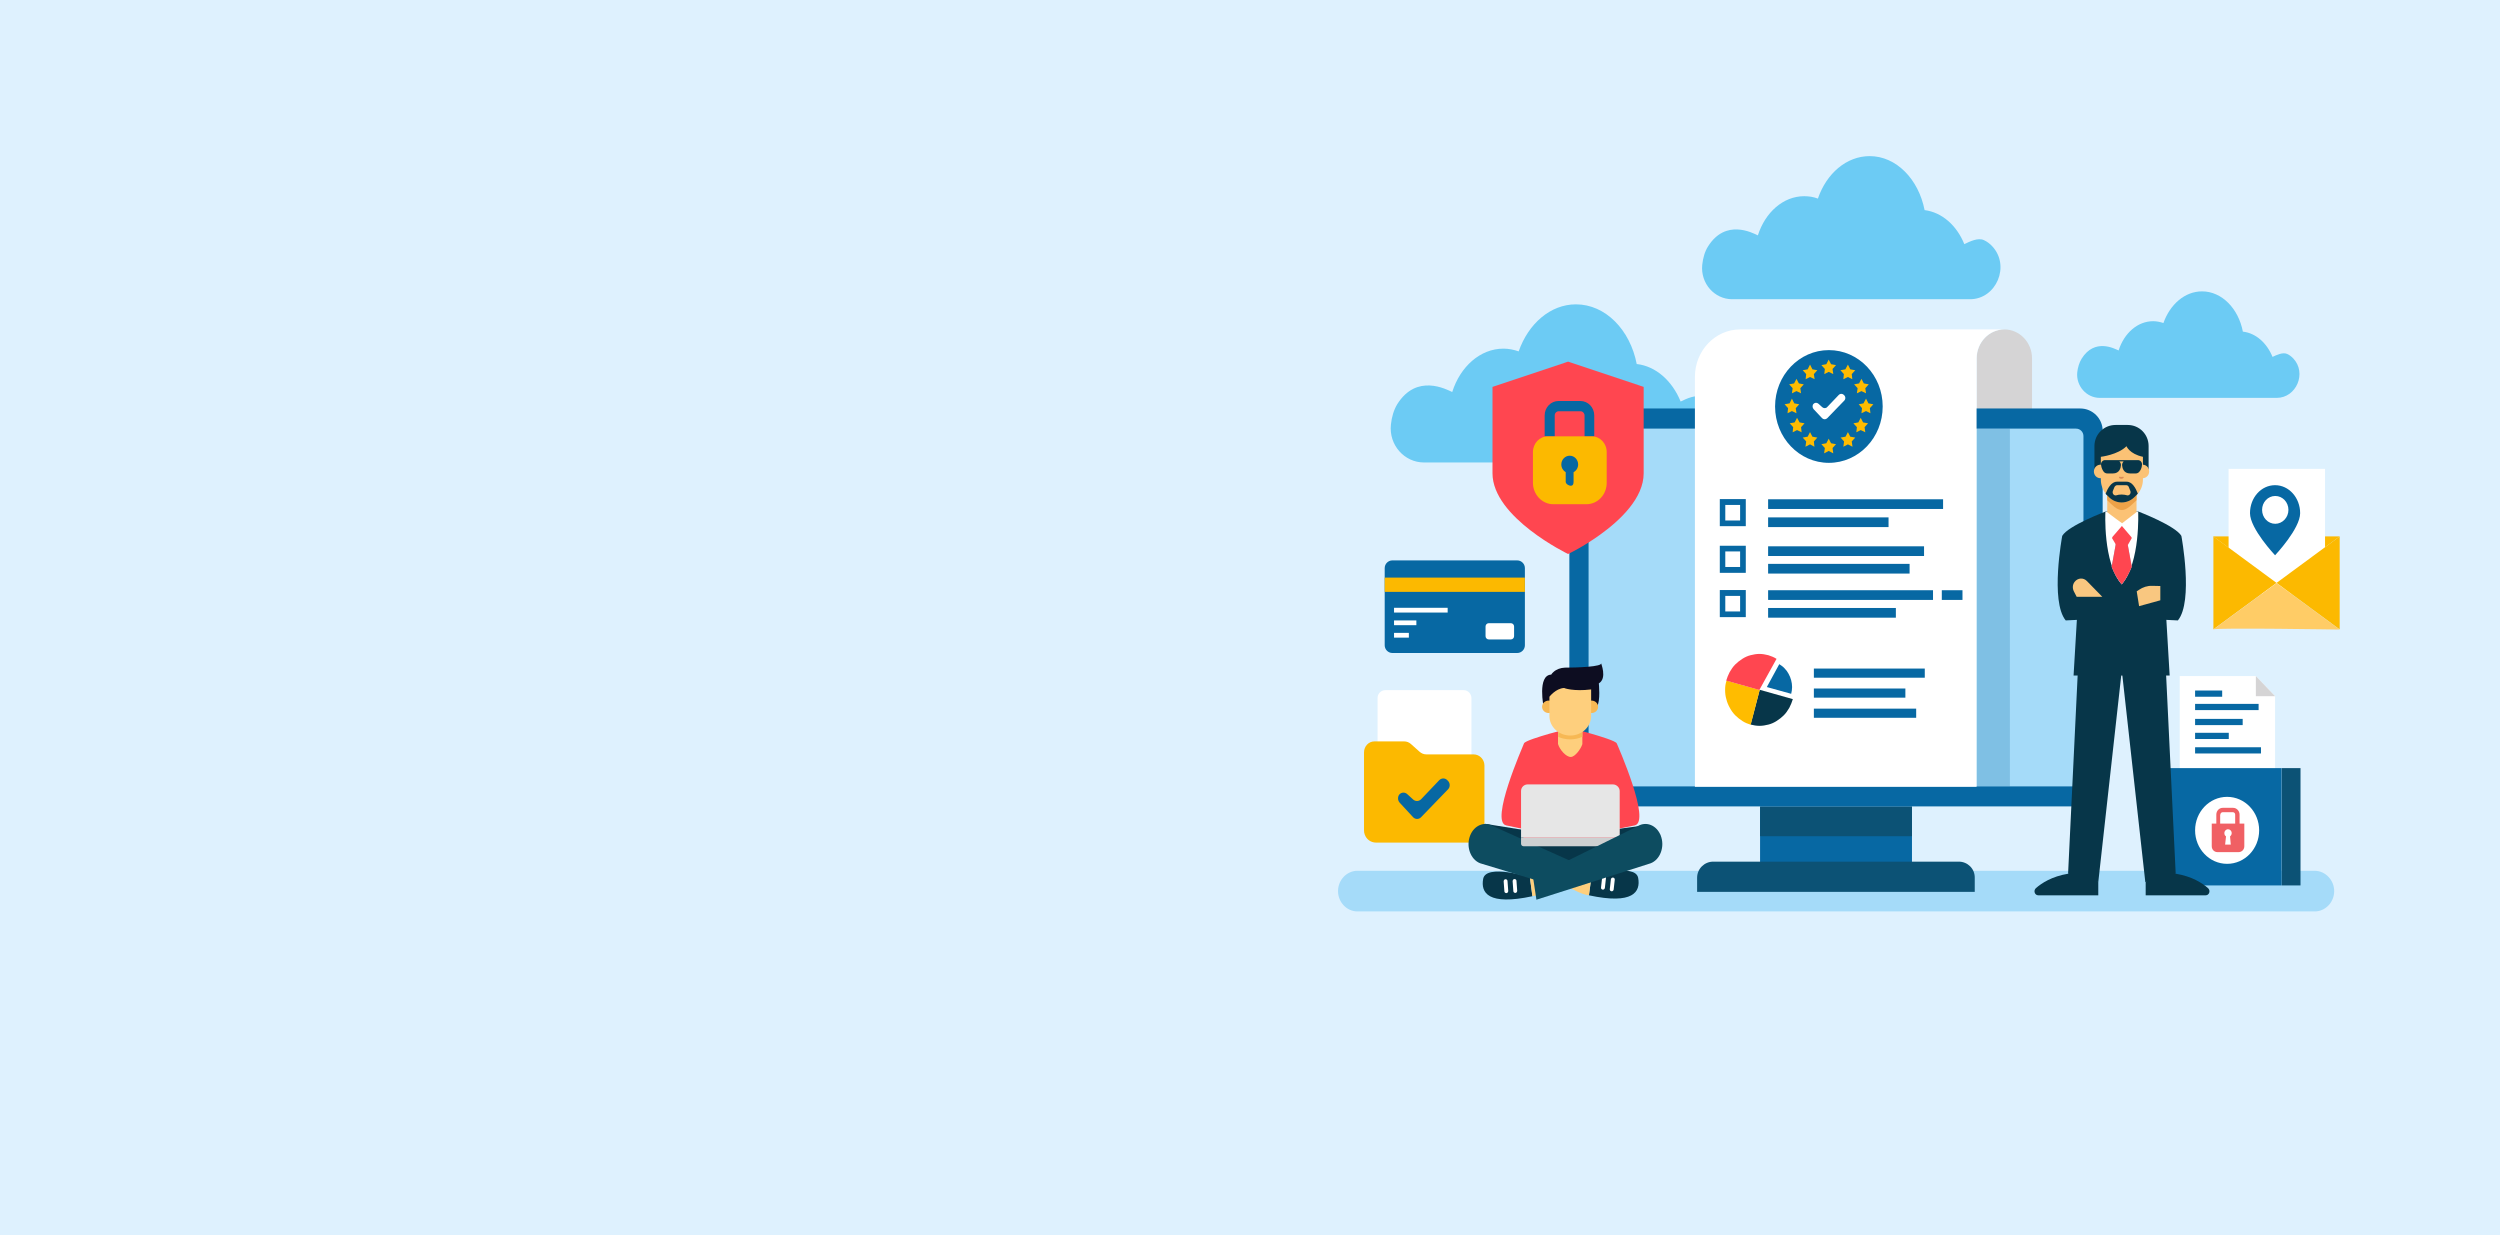 <?xml version="1.0" encoding="utf-8"?>
<!-- Generator: Adobe Illustrator 22.1.0, SVG Export Plug-In . SVG Version: 6.00 Build 0)  -->
<svg version="1.0" id="Layer_1" xmlns="http://www.w3.org/2000/svg" xmlns:xlink="http://www.w3.org/1999/xlink" x="0px" y="0px"
	 viewBox="0 0 1366 675" enable-background="new 0 0 1366 675" xml:space="preserve">
<rect fill="#DEF1FE" width="1366" height="675"/>
<g>
	<path fill="#6CCBF4" d="M778.1,252.7h143.6c15.9,0,24.6-20.2,13.4-32.1c-1.4-1.5-3.1-2.8-4.9-3.6c-3.5-1.6-8.6,0.8-11.9,2.4
		c-4.6-11.3-13.5-19.3-24-20.5c-3.6-18.7-17.1-32.6-33.2-32.6c-14,0-26,10.6-31.3,25.7c-2.6-0.9-5.4-1.5-8.3-1.5
		c-12.7,0-23.6,9.8-28,23.7c-3.3-1.5-19.4-10.2-30,6.6c-1.9,3.1-3.1,7.1-3.5,11.2C758.8,243.1,767.3,252.7,778.1,252.7z"/>
	<path fill="#6CCBF4" d="M946.5,163.5h129.9c14.4,0,22.2-18.3,12.1-29c-1.3-1.4-2.8-2.5-4.5-3.3c-3.2-1.5-7.8,0.8-10.7,2.2
		c-4.1-10.2-12.2-17.4-21.7-18.6c-3.3-16.9-15.5-29.5-30-29.5c-12.7,0-23.6,9.5-28.3,23.2c-2.4-0.9-4.9-1.3-7.5-1.3
		c-11.5,0-21.3,8.9-25.3,21.4c-3-1.4-17.6-9.2-27.2,6c-1.8,2.8-2.8,6.4-3.2,10.1C929.1,154.9,936.8,163.5,946.5,163.5z"/>
	<path fill="#6CCBF4" d="M1147.3,217.4h96.7c10.7,0,16.6-13.6,9-21.6c-1-1-2.1-1.9-3.3-2.4c-2.4-1.1-5.8,0.6-8,1.6
		c-3.1-7.6-9.1-13-16.2-13.8c-2.4-12.6-11.5-22-22.3-22c-9.4,0-17.5,7.1-21.1,17.3c-1.8-0.6-3.7-1-5.6-1c-8.6,0-15.9,6.6-18.9,16
		c-2.2-1-13.1-6.9-20.2,4.5c-1.3,2.1-2.1,4.8-2.4,7.5C1134.3,210.9,1140.1,217.4,1147.3,217.4z"/>
</g>
<g>
	<path fill="#A5DBF9" d="M1264.7,475.8H741.7c-5.8,0-10.6,5-10.6,11.1l0,0c0,6.1,4.8,11.1,10.6,11.1h523.1c5.8,0,10.6-5,10.6-11.1
		l0,0C1275.4,480.9,1270.6,475.8,1264.7,475.8z"/>
	<g>
		<path fill="#D5D4D5" d="M1110.3,287.5h-30.2v-91.7c0-8.7,6.8-15.8,15.1-15.8l0,0c8.3,0,15.1,7.1,15.1,15.8V287.5z"/>
		<rect x="961.7" y="440.7" fill="#0768A3" width="83" height="30.5"/>
		<rect x="961.7" y="440.7" fill="#0C5275" width="83" height="16.2"/>
		<path fill="#0C5275" d="M1070.3,470.8H936.1c-4.8,0-8.8,3.9-8.8,8.8v7.7h151.7v-7.7C1079.1,474.7,1075.1,470.8,1070.3,470.8z"/>
		<path fill="#0768A3" d="M1136.7,223.2h-267c-6.7,0-12.2,5.5-12.2,12.2v193c0,6.7,5.5,12.2,12.2,12.2h267c6.7,0,12.2-5.5,12.2-12.2
			v-193C1148.9,228.7,1143.4,223.2,1136.7,223.2z"/>
		<path fill="#A5DBF9" d="M868,425.6V238.3c0-2.3,1.8-4.1,4.1-4.1h262.2c2.3,0,4.1,1.8,4.1,4.1v187.3c0,2.3-1.8,4.1-4.1,4.1H872.1
			C869.8,429.7,868,427.9,868,425.6z"/>
		<rect x="1080.1" y="234.2" opacity="0.24" fill="#0768A3" width="18.1" height="195.5"/>
		<path fill="#9FDCF8" d="M1129.8,284.2l0-0.1C1129.9,284.1,1129.6,284.7,1129.8,284.2z"/>
		<path fill="#FFFFFF" d="M1080.3,429.9h-0.2H926.1v-224c0-14.3,11.1-25.9,24.7-25.9h144.3c-8.3,0-15.1,7.1-15.1,15.8v234.1H1080.3
			L1080.3,429.9z"/>
		<path fill="#FFFFFF" d="M1096.5,180L1096.5,180c-0.5,0-0.9,0-1.3,0H1096.5z"/>
		<g>
			<g>
				<path fill="#0768A3" d="M939.7,272.7v14.8h14.2v-14.8H939.7z M950.8,284.4h-8.1v-8.5h8.1V284.4z"/>
			</g>
			<g>
				<path fill="#0768A3" d="M939.7,298.2V313h14.2v-14.8H939.7z M950.8,309.8h-8.1v-8.5h8.1V309.8z"/>
			</g>
			<g>
				<path fill="#0768A3" d="M939.7,322.4v14.8h14.2v-14.8H939.7z M950.8,334.1h-8.1v-8.5h8.1V334.1z"/>
			</g>
			<rect x="966.1" y="332.2" fill="#0768A3" width="69.8" height="5.3"/>
			<rect x="966.1" y="322.5" fill="#0768A3" width="90.1" height="5.3"/>
			<rect x="1061" y="322.5" fill="#0768A3" width="11.3" height="5.3"/>
			<rect x="966.1" y="308.1" fill="#0768A3" width="77.3" height="5.3"/>
			<rect x="966.1" y="298.5" fill="#0768A3" width="85.2" height="5.3"/>
			<rect x="966.1" y="282.7" fill="#0768A3" width="65.8" height="5.3"/>
			<rect x="966.1" y="272.8" fill="#0768A3" width="95.6" height="5.3"/>
		</g>
		<g>
			<g>
				<rect x="991.1" y="365.3" fill="#0768A3" width="60.6" height="5"/>
				<rect x="991.1" y="376.2" fill="#0768A3" width="50" height="5"/>
				<rect x="991.1" y="387.2" fill="#0768A3" width="55.9" height="5"/>
			</g>
			<g>
				<path fill="#073649" d="M956.5,395.9c1.6,0.4,3.2,0.7,4.9,0.7c1.7,0,3.3-0.3,4.9-0.7c1.6-0.4,3.1-1.1,4.5-2
					c1.4-0.9,2.7-1.9,3.9-3.1c1.2-1.2,2.1-2.6,3-4.1c0.8-1.5,1.4-3.1,1.9-4.7l-18.1-5.1h0L956.5,395.9z"/>
				<path fill="#0768A3" d="M965.4,375.4L965.4,375.4L965.4,375.4l13.3,3.7c0.3-1.2,0.5-2.4,0.5-3.7c0-1.3-0.2-2.5-0.5-3.7
					c-0.3-1.2-0.8-2.4-1.4-3.5c-0.6-1.1-1.3-2.1-2.2-3c-0.8-0.9-1.8-1.6-2.9-2.3L965.4,375.4z"/>
				<path fill="#FFBC00" d="M942.6,377c0,1.8,0.2,3.5,0.7,5.1c0.4,1.7,1.1,3.3,1.9,4.7c0.8,1.5,1.8,2.9,3,4.1
					c1.2,1.2,2.5,2.2,3.9,3.1c1.4,0.9,2.9,1.5,4.5,2l4.9-19l-18.1-5.1C942.8,373.5,942.6,375.2,942.6,377z"/>
				<path fill="#FF4650" d="M956.5,358c-1.6,0.4-3.1,1.1-4.5,2c-1.4,0.9-2.7,1.9-3.9,3.1c-1.2,1.2-2.1,2.6-3,4.1
					c-0.8,1.5-1.4,3.1-1.9,4.7l18.1,5.1v0l9.4-17c-1.4-0.9-2.9-1.5-4.5-2c-1.6-0.4-3.2-0.7-4.9-0.7
					C959.7,357.3,958.1,357.6,956.5,358z"/>
			</g>
		</g>
		<g>
			<ellipse fill="#0768A3" cx="999.3" cy="222.1" rx="29.4" ry="30.8"/>
			<path fill="#FFFFFF" d="M990.9,223.5l4.7,5c0.8,0.8,2,0.8,2.8,0l9.3-9.6c0.8-0.8,0.8-2.2-0.1-3l-0.2-0.2c-0.8-0.7-2-0.7-2.7,0.1
				l-6.3,6.6c-0.7,0.8-1.9,0.8-2.7,0.1l-2.1-1.9c-0.8-0.7-1.9-0.7-2.6,0l0,0C990.2,221.3,990.2,222.6,990.9,223.5z"/>
			<g>
				<g>
					<polygon fill="#FFBC00" points="999.2,196.5 1000.5,199 1003.2,199.5 1001.3,201.6 1001.7,204.4 999.2,203.2 996.8,204.4 
						997.1,201.6 995.2,199.5 997.9,199 					"/>
					<polygon fill="#FFBC00" points="989,199.2 990.3,201.8 993,202.3 991.1,204.4 991.5,207.2 989,206 986.6,207.2 986.9,204.4 
						985,202.3 987.7,201.8 					"/>
					<polygon fill="#FFBC00" points="981.6,207 982.9,209.5 985.6,210 983.7,212.1 984.1,214.9 981.6,213.7 979.1,214.9 
						979.5,212.1 977.6,210 980.3,209.5 					"/>
					<polygon fill="#FFBC00" points="979.1,217.8 980.4,220.4 983.1,220.9 981.2,223 981.6,225.8 979.1,224.6 976.7,225.8 977,223 
						975.1,220.9 977.8,220.4 					"/>
					<polygon fill="#FFBC00" points="981.9,228.3 983.3,230.8 986,231.3 984.1,233.4 984.4,236.2 981.9,235 979.5,236.2 
						979.8,233.4 977.9,231.3 980.6,230.8 					"/>
					<polygon fill="#FFBC00" points="989,236.1 990.3,238.6 993,239.1 991.1,241.2 991.4,244.1 989,242.8 986.5,244.1 986.9,241.2 
						985,239.1 987.7,238.6 					"/>
					<polygon fill="#FFBC00" points="1009.7,199.2 1008.3,201.8 1005.6,202.3 1007.5,204.4 1007.2,207.2 1009.7,206 1012.1,207.2 
						1011.8,204.4 1013.7,202.3 1011,201.8 					"/>
					<polygon fill="#FFBC00" points="1017.1,207 1015.8,209.5 1013.1,210 1015,212.1 1014.6,214.9 1017.1,213.7 1019.6,214.9 
						1019.2,212.1 1021.1,210 1018.4,209.5 					"/>
					<polygon fill="#FFBC00" points="1019.6,217.8 1018.2,220.4 1015.6,220.9 1017.4,223 1017.1,225.8 1019.6,224.6 1022,225.8 
						1021.7,223 1023.6,220.9 1020.9,220.4 					"/>
					<polygon fill="#FFBC00" points="1016.7,228.3 1015.4,230.8 1012.7,231.3 1014.6,233.4 1014.3,236.2 1016.7,235 1019.2,236.2 
						1018.8,233.4 1020.7,231.3 1018,230.8 					"/>
					<polygon fill="#FFBC00" points="1009.7,236.1 1008.4,238.6 1005.7,239.1 1007.6,241.2 1007.2,244.1 1009.7,242.8 1012.2,244.1 
						1011.8,241.2 1013.7,239.1 1011,238.6 					"/>
					<polygon fill="#FFBC00" points="999.2,239.7 1000.5,242.2 1003.2,242.7 1001.3,244.8 1001.7,247.7 999.2,246.4 996.7,247.7 
						997.1,244.8 995.2,242.7 997.9,242.2 					"/>
				</g>
			</g>
		</g>
	</g>
</g>
<g>
	<g>
		<g>
			<polygon fill="#FFFFFF" points="1243.1,380.4 1243.1,428.9 1191,428.9 1191,369.4 1232.6,369.4 			"/>
			<rect x="1199.4" y="384.6" fill="#0768A3" width="34.7" height="3.4"/>
			<rect x="1199.4" y="377.3" fill="#0768A3" width="14.8" height="3.4"/>
			<rect x="1199.4" y="392.8" fill="#0768A3" width="26" height="3.4"/>
			<rect x="1199.4" y="400.4" fill="#0768A3" width="18.4" height="3.4"/>
			<rect x="1199.4" y="408.3" fill="#0768A3" width="36" height="3.4"/>
		</g>
		<g>
			<polygon fill="#D5D4D5" points="1243.1,380.4 1232.6,380.4 1232.6,369.4 			"/>
		</g>
	</g>
	<g>
		<rect x="1184.4" y="419.7" fill="#0768A3" width="62.3" height="64.1"/>
		<polyline fill="#0C5275" points="1246.8,483.8 1246.8,419.7 1257,419.7 1257,483.8 		"/>
		<g>
			<ellipse fill="#FFFFFF" cx="1216.9" cy="453.7" rx="17.5" ry="18.3"/>
		</g>
	</g>
	<path fill="#F06064" d="M1223.7,450v-4.9c0-2-1.6-3.7-3.5-3.7h-5.7c-1.9,0-3.5,1.6-3.5,3.7v4.9h-2.5v12.4c0,1.8,1.4,3.2,3.1,3.2
		h11.6c1.7,0,3.1-1.4,3.1-3.2V450H1223.7z M1213.2,445.1c0-0.7,0.6-1.3,1.2-1.3h5.7c0.7,0,1.2,0.6,1.2,1.3v4.9h-8.2V445.1z
		 M1218.9,461.5h-3.1l0.5-4.5c-0.6-0.4-0.9-1-0.9-1.8c0-1.2,0.9-2.1,2-2.1s2,0.9,2,2.1c0,0.8-0.4,1.4-0.9,1.8L1218.9,461.5z"/>
</g>
<g>
	<path fill="#0768A3" d="M829,356.8h-68.2c-2.3,0-4.2-1.9-4.2-4.2v-42.2c0-2.3,1.9-4.2,4.2-4.2H829c2.3,0,4.2,1.9,4.2,4.2v42.2
		C833.2,354.9,831.3,356.8,829,356.8z"/>
	<rect x="756.6" y="315.6" fill="#FCB900" width="76.6" height="7.8"/>
	<path fill="#FFFFFF" d="M825.5,349.4h-12c-1,0-1.8-0.8-1.8-1.8v-5.3c0-1,0.8-1.8,1.8-1.8h12c1,0,1.8,0.8,1.8,1.8v5.3
		C827.3,348.6,826.5,349.4,825.5,349.4z"/>
	<rect x="761.7" y="332.1" fill="#FFFFFF" width="29.3" height="2.6"/>
	<rect x="761.7" y="339" fill="#FFFFFF" width="12.2" height="2.6"/>
	<rect x="761.7" y="345.8" fill="#FFFFFF" width="8.1" height="2.6"/>
</g>
<g>
	<path fill="#FFFFFF" d="M799.8,377.1H757c-2.4,0-4.3,1.9-4.3,4.3V429H804v-47.5C804,379.1,802.1,377.1,799.8,377.1z"/>
	<path fill="#FCB900" d="M805.2,412.2h-25.8c-1.4,0-2.7-0.5-3.8-1.5l-4.7-4.2c-1-0.9-2.3-1.4-3.7-1.4h-16.2c-3.2,0-5.7,2.7-5.7,6
		v42.5c0,0.9,0.1,1.7,0.4,2.4c0.9,2.6,3.3,4.4,6.2,4.4h54c2.9,0,5.2-2.4,5.2-5.5v-36.8C811,414.9,808.4,412.2,805.2,412.2z"/>
	<path fill="#0768A3" d="M764.8,438.6l7.3,7.9c1.2,1.3,3.2,1.3,4.4,0l14.7-15.2c1.3-1.3,1.2-3.5-0.1-4.7l-0.4-0.4
		c-1.2-1.2-3.1-1.1-4.3,0.1l-9.9,10.4c-1.2,1.2-3,1.3-4.3,0.2l-3.3-3c-1.2-1.1-3-1.1-4.2,0.1l0,0
		C763.6,435.2,763.6,437.3,764.8,438.6z"/>
</g>
<g>
	<g>
		<path fill="#FF4650" d="M898.1,211.4v47.2c0,13.5-12.7,25.6-24,33.7c-8.9,6.4-17,10.3-17.3,10.4h0c0,0-41.3-19.9-41.3-44.1v-47.2
			l41.3-13.8L898.1,211.4z"/>
		<g>
			<path fill="#FCB900" d="M837.6,247v16.8c0,6.4,5,11.7,11.1,11.7h18.1c6.2,0,11.1-5.2,11.1-11.7V247c0-4.8-3.7-8.6-8.2-8.6h-23.9
				C841.2,238.4,837.6,242.3,837.6,247z"/>
			<path fill="#0768A3" d="M849.5,238.3V227c0-1.3,1-2.3,2.2-2.3h11.9c1.2,0,2.2,1.1,2.2,2.3v11.3h5.3V227c0-4.4-3.4-7.9-7.6-7.9
				h-11.9c-4.2,0-7.6,3.5-7.6,7.9v11.3H849.5z"/>
			<path fill="#0768A3" d="M862.3,253.8c0-2.6-2-4.8-4.6-4.8c-2.5,0-4.6,2.1-4.6,4.8c0,1.8,1,3.4,2.4,4.2v5.2c0,1.2,1.6,2.2,2.8,2.2
				c1.2,0,1.5-1,1.5-2.2V258C861.3,257.2,862.3,255.6,862.3,253.8z"/>
		</g>
	</g>
</g>
<g>
	<g>
		<polygon fill="#FCB900" points="1278.4,293.1 1209.3,293.1 1243.9,318.5 		"/>
		<rect x="1217.7" y="256.2" fill="#FFFFFF" width="52.7" height="68.4"/>
		<path fill="#FCB900" d="M1243.9,318.5l-34.5-25.4v50.8c0,0,0,0,0.1-0.1L1243.9,318.5z"/>
		<path fill="#FFCC66" d="M1209.4,343.9c2.4-1,69,0.1,69,0.1l-34.5-25.4L1209.4,343.9z"/>
		<polygon fill="#FCB900" points="1243.9,318.5 1278.4,343.9 1278.4,293.1 		"/>
	</g>
	<g>
		<path fill="#0768A3" d="M1256.8,280.4c0,8.5-13.7,23-13.7,23s-13.7-14.5-13.7-23s6.1-15.3,13.7-15.3
			C1250.7,265.1,1256.8,272,1256.8,280.4z"/>
		<path fill="#FFFFFF" d="M1250.4,278.6c0-4.2-3.2-7.6-7.2-7.6c-4,0-7.2,3.4-7.2,7.6c0,4.2,3.2,7.6,7.2,7.6
			C1247.1,286.2,1250.4,282.8,1250.4,278.6z"/>
	</g>
</g>
<g>
	<path fill="#073649" d="M1134.8,338.7l-1.8,30.4h26.3h26.2l-1.8-30.4l6.3,0.3c8.6-10.5,1.9-46.2,1.9-46.2
		c-3.3-5.6-23.5-13.3-23.5-13.3l-8.9,0v0l-0.2,0l-0.2,0v0l-8.6,0c0,0-20.5,7.7-23.7,13.3c0,0-6.7,35.7,1.9,46.2L1134.8,338.7z"/>
	<path fill="#FFFFFF" d="M1168.3,279.6l-17.9,0c0,0,0,0,0,0l0,0c0,0-1.5,27.7,8.9,39.7v0c0,0,0,0,0,0c0,0,0,0,0,0v0
		C1169.6,307.3,1168.3,279.6,1168.3,279.6z"/>
	<path fill="#96B7D8" d="M1164.8,309.7c-1.5,3.6-3.3,7-5.5,9.6v0c0,0,0,0,0,0c0,0,0,0,0,0v0c-2.2-2.6-4.1-5.9-5.5-9.6l2.5-13.7h6
		L1164.8,309.7z"/>
	<polygon fill="#FF4650" points="1164.8,294 1162.7,297.7 1156.2,297.7 1154,294 1154.3,293.3 1159.4,287.4 1164.6,293.5 	"/>
	<path fill="#FF4650" d="M1164.8,309.7c-1.5,3.6-3.3,7-5.5,9.6v0c0,0,0,0,0,0c0,0,0,0,0,0v0c-2.2-2.6-4.1-5.9-5.5-9.6l2.5-13.7h6
		L1164.8,309.7z"/>
	<g>
		<path fill-rule="evenodd" clip-rule="evenodd" fill="#073649" d="M1162.6,232.2h-6.7c-6.3,0-11.5,5.1-11.5,11.5v12.9h29.6v-12.9
			C1174,237.3,1168.9,232.2,1162.6,232.2z"/>
		<path fill-rule="evenodd" clip-rule="evenodd" fill="#FBC275" d="M1167.4,279.8c-2.3,1.9-7.9,6.1-7.9,6.1s-5.7-4.1-8.1-6l0-14.2
			h16V279.8z"/>
		<path fill-rule="evenodd" clip-rule="evenodd" fill="#EDA248" d="M1151.4,273.3l0.2,0.2c2.2,2.2,5,5.2,7.8,5.2
			c2.8,0,5.6-3.1,7.8-5.2c0.1-0.1,0.1-0.1,0.2-0.2v-5.8h-16V273.3z"/>
		<g>
			<path fill-rule="evenodd" clip-rule="evenodd" fill="#FBC275" d="M1170.9,249.6v12.5c0,3.2-1.3,6.3-3.5,8.5
				c-0.4,0.3-0.7,0.7-1.1,1.1c-3.9,3.8-9.9,3.8-13.8,0l-1.1-1.1c-2.2-2.2-3.5-5.3-3.5-8.5v-12.5c0,0,9.4-1.1,14-5.8
				C1161.9,243.7,1163.4,248,1170.9,249.6z"/>
			<path fill-rule="evenodd" clip-rule="evenodd" fill="#FBC275" d="M1151.3,257.6c0-2.1-1.6-3.7-3.6-3.7c-2,0-3.6,1.7-3.6,3.7
				c0,2.1,1.6,3.7,3.6,3.7C1149.7,261.4,1151.3,259.7,1151.3,257.6z"/>
			<path fill-rule="evenodd" clip-rule="evenodd" fill="#FBC275" d="M1174.3,257.6c0-2.1-1.6-3.7-3.6-3.7s-3.6,1.7-3.6,3.7
				c0,2.1,1.6,3.7,3.6,3.7S1174.3,259.7,1174.3,257.6z"/>
		</g>
		<path fill-rule="evenodd" clip-rule="evenodd" fill="#073649" d="M1162,263.2h-0.3h-4.7h-0.3c-3.1,0-5.1,3.7-6.2,6.6
			c0.2,0.3,0.5,0.6,0.8,0.8l1.1,1.1c3.9,3.8,9.9,3.8,13.8,0c0.4-0.4,0.7-0.7,1.1-1.1c0.3-0.3,0.5-0.6,0.8-0.9
			C1167,266.8,1165.1,263.2,1162,263.2z M1162.5,270.7L1162.5,270.7c-2.1-0.6-4.3-0.7-6.4,0l-0.1,0c-1.2,0-2-1.3-1.5-2.5l0.8-2
			c0.3-0.6,0.9-1.1,1.5-1.1h4.9c0.7,0,1.3,0.4,1.5,1.1l0.8,2C1164.5,269.4,1163.7,270.7,1162.5,270.7z"/>
		<path fill="#DB8C56" d="M1160.4,260.8c0-0.5-0.6-0.2-1.3-0.2c-0.7,0-1.3-0.3-1.3,0.2c0,0.5,0.6,0.8,1.3,0.8
			C1159.8,261.6,1160.4,261.2,1160.4,260.8z"/>
		<path fill="#073649" d="M1168.2,251.4h-5.6v0h-6.4v0h-6c-1.3,0-2.3,1.2-2.2,2.5c0.2,1.9,0.9,3.1,1.5,3.9c0.5,0.6,1.2,0.9,2,0.9h3
			c3.7,0,4.3-3.2,4.4-4.6c0-0.4-0.1-0.8-0.3-1.2c-0.1-0.2-0.3-0.4-0.4-0.6c-0.1-0.1-0.2-0.1-0.2-0.2h2.4c-0.1,0.1-0.2,0.1-0.2,0.2
			c-0.1,0.2-0.3,0.4-0.4,0.6c-0.2,0.3-0.3,0.8-0.3,1.2c0.1,1.4,0.7,4.6,4.4,4.6h3c0.8,0,1.5-0.3,2-0.9c0.6-0.7,1.4-1.9,1.5-3.9
			C1170.5,252.6,1169.5,251.4,1168.2,251.4z"/>
	</g>
	<path fill="#F9C780" d="M1134.7,326.1h14l-8.4-8.6c-1.9-2-5-1.8-6.7,0.4l0,0c-1.2,1.5-1.3,3.6-0.4,5.3L1134.7,326.1z"/>
	<path fill="#F9C780" d="M1168.8,331.2l11.6-3.2v-7.8l-4.4-0.1c-2.6-0.1-5.1,0.7-7.3,2.2l-1.2,0.8L1168.8,331.2z"/>
	<polygon fill="#073649" points="1135.3,367.5 1130,477.4 1146.5,482 1159.7,363.2 1156.1,357.8 	"/>
	<polygon fill="#073649" points="1183.5,367.5 1188.8,477.4 1172.2,482 1159,363.2 1162.7,357.8 	"/>
	<path fill="#073649" d="M1146.5,482v7.2h-32.8c-1.9,0-2.8-2.5-1.3-3.9c3.2-2.8,8.7-6.4,17.6-7.9l12.1,0.4L1146.5,482z"/>
	<path fill="#073649" d="M1172.4,482v7.2h32.8c1.9,0,2.8-2.5,1.3-3.9c-3.2-2.8-8.7-6.4-17.6-7.9l-12.1,0.4L1172.4,482z"/>
</g>
<g>
	<g>
		<path fill="#073649" d="M835.9,479.3c0,0-23.9-7.5-25.5,0.9c-1.4,7.6,2.7,14.7,26.9,9.5L835.9,479.3z"/>
		<path fill="#FECF7D" d="M835.9,479.3l4.4,0.2l6-2.8c0,0,3.2,8,2.9,8c-0.3,0-7.5,4.8-11.9,4.9L835.9,479.3z"/>
	</g>
	<g>
		<path fill="#073649" d="M869.6,478.8c0,0,23.9-7.5,25.5,0.9c1.4,7.6-2.7,14.7-26.9,9.5L869.6,478.8z"/>
		<path fill="#FECF7D" d="M869.6,478.8l-4.4,0.2l-6-2.8c0,0-3.2,8-2.9,8c0.3,0,7.5,4.8,11.9,4.9L869.6,478.8z"/>
	</g>
	<g>
		<path fill="#FFFFFF" d="M827.5,480.3L827.5,480.3c-0.6,0-1,0.6-1,1.2l0.4,5.4c0,0.6,0.5,1,1.1,1l0,0c0.6,0,1-0.6,1-1.2l-0.4-5.4
			C828.6,480.7,828.1,480.3,827.5,480.3z"/>
		<path fill="#FFFFFF" d="M822.6,480.4L822.6,480.4c-0.6,0-1,0.6-1,1.2l0.4,5.4c0,0.6,0.5,1,1.1,1l0,0c0.6,0,1-0.6,1-1.2l-0.4-5.4
			C823.7,480.8,823.2,480.4,822.6,480.4z"/>
	</g>
	<g>
		<path fill="#FFFFFF" d="M881.4,479.5L881.4,479.5c-0.6-0.1-1.1,0.4-1.2,0.9l-0.6,5.4c-0.1,0.6,0.3,1.1,0.9,1.2l0,0
			c0.6,0.1,1.1-0.4,1.2-0.9l0.6-5.4C882.4,480.1,882,479.6,881.4,479.5z"/>
		<path fill="#FFFFFF" d="M876.6,478.6L876.6,478.6c-0.6-0.1-1.1,0.4-1.2,0.9l-0.6,5.4c-0.1,0.6,0.3,1.1,0.9,1.2l0,0
			c0.6,0.1,1.1-0.4,1.2-0.9l0.6-5.4C877.6,479.2,877.2,478.7,876.6,478.6z"/>
	</g>
	<g>
		<polygon fill="#073649" points="899.9,450.8 873.7,454.3 837.5,454.3 811.3,450.1 857.9,484.5 907.3,456.3 		"/>
		<path fill="#0D4C60" d="M875.9,478.4l-60.1-27c-4.6-2.8-10.3-0.5-12.5,5.1l0,0c-2.4,6,0.2,13.2,5.5,15.2l46.8,14.2L875.9,478.4z"
			/>
		<path fill="#FF4650" d="M823,451c4.6,1,9.8,2,9.8,2l-0.6,7.2h52.4l0.2-7.5c0,0,3.8-0.7,8.4-1.7c9.1-1.9-9-42.9-9.8-44.8
			c-0.5-1.3-9-3.9-14.6-5.5c-2.4-0.7-4.3-1.2-4.7-1.3c0,0-0.1,0-0.1,0l-6,1.3v0.1l0-0.1l-6-1.3c0,0-0.2,0.1-0.6,0.2h0
			c-0.9,0.3-2.7,0.7-4.8,1.3c-5.5,1.6-13.4,4-13.9,5.3C832,408.1,813.9,449.1,823,451z"/>
		<g>
			<g>
				<path fill="#E6E6E6" d="M881.3,428.6h-46.6c-2,0-3.6,1.6-3.6,3.6v25.5H885v-25.5C885,430.3,883.3,428.6,881.3,428.6z"/>
				<path fill="#CDD0D1" d="M883.6,462.4h-51.1c-0.8,0-1.4-0.6-1.4-1.4v-3.3H885v3.3C885,461.8,884.3,462.4,883.6,462.4z"/>
			</g>
		</g>
		<g>
			<path fill="#0D0D21" d="M873.6,373.4c0,0,1,9.7-1,12.6c-2,2.9-10.4,2.4-10.4,2.4l-18.7-1.8c0,0-3.7-17.7,4.1-18
				c0,0,0.3-0.6,1.2-1.4c1.6-1.5,3.9-2.3,6.2-2.4c5.8,0,21.2-0.4,19.8-2.6C874.7,362.3,878.3,370.6,873.6,373.4z"/>
			<g>
				<path fill="#FECF7D" d="M864.6,398.7v7.9l0,0c-0.8,2.6-4,7-6.3,7c-2.5,0.1-6.1-3.9-7-7.1l0,0v-7.9H864.6z"/>
				<path fill="#F7B854" d="M864.6,398.7v3.9c-2,0.9-4.3,1.4-6.6,1.4c-2.4,0-4.6-0.5-6.6-1.4v-3.9H864.6z"/>
				<g>
					<g>
						<path fill="#F7B854" d="M849.8,386.2c0-1.9-1.6-3.4-3.6-3.4c-2,0-3.6,1.5-3.6,3.4c0,1.9,1.6,3.4,3.6,3.4
							C848.2,389.6,849.8,388.1,849.8,386.2z"/>
						<path fill="#F7B854" d="M873.2,386.2c0-1.9-1.6-3.4-3.6-3.4c-2,0-3.6,1.5-3.6,3.4c0,1.9,1.6,3.4,3.6,3.4
							C871.6,389.6,873.2,388.1,873.2,386.2z"/>
					</g>
					<path fill="#FECF7D" d="M869.4,376.7v14.5c0,5.9-5.1,10.7-11.4,10.7c-6.3,0-11.4-4.8-11.4-10.7v-10.5c0,0,3.4-4.5,8-4.8
						C854.6,376,859.9,377.9,869.4,376.7z"/>
				</g>
			</g>
		</g>
		<path fill="#0D4C60" d="M837.7,479.6l57.2-28.2c4.6-2.8,10.3-0.5,12.5,5.1l0,0c2.4,6-0.2,13.2-5.5,15.2l-62.4,19.9L837.7,479.6z"
			/>
	</g>
</g>
</svg>
